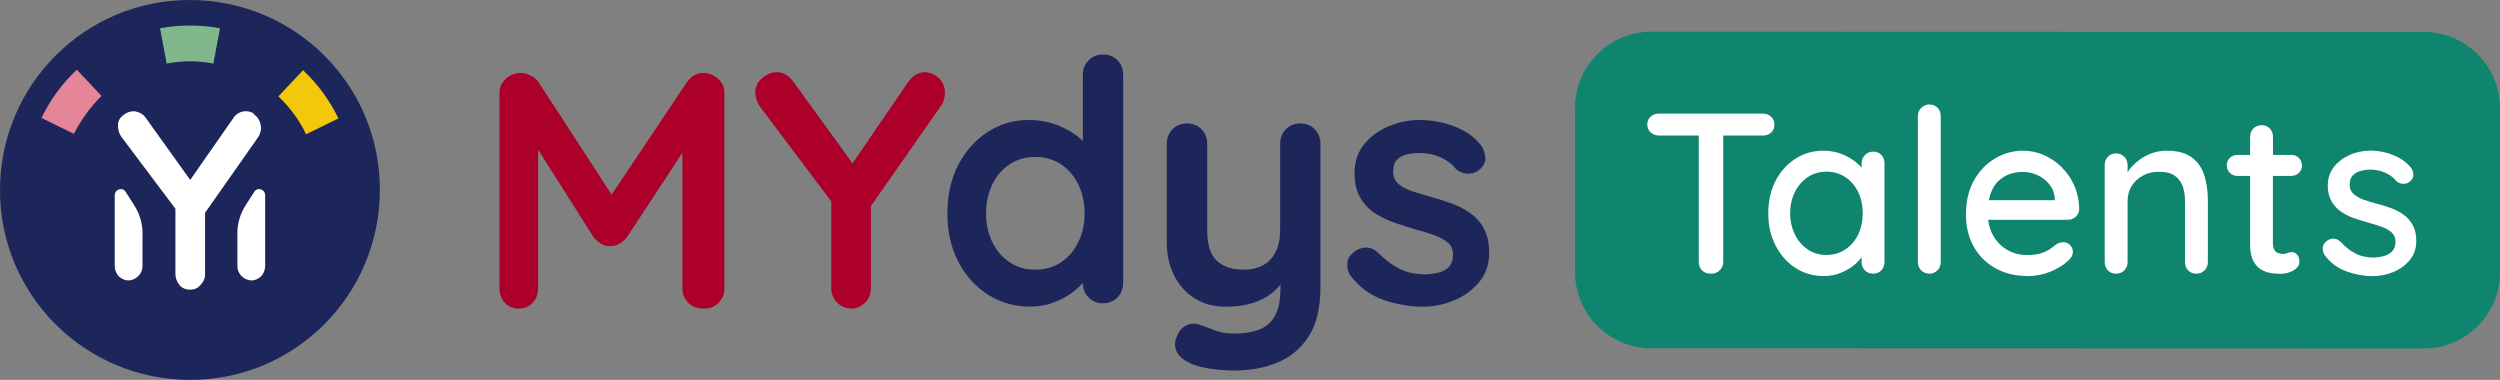 <?xml version="1.0" encoding="UTF-8"?>
<svg id="Calque_15" data-name="Calque 15" xmlns="http://www.w3.org/2000/svg" width="327.93" height="49.83" viewBox="0 0 327.93 49.83">
  <rect x="0" y="0" width="327.93" height="49.83" fill="#808080" stroke="none"/>
  <path id="Tracé_16" data-name="Tracé 16" d="M49.83,24.88c0,13.79-11.1,24.95-24.88,24.95S0,38.73,0,24.95,11.1,0,24.88,0h0c13.79,0,24.95,11.1,24.95,24.88q0-.07,0,0" fill="#1d265a"/>
  <path id="Tracé_18" data-name="Tracé 18" d="M17.55,26.83l-1.08-1.68c-.2-.34-.67-.47-1.08-.2-.2.13-.34.4-.34.61v9.35c0,.47.2,1.01.54,1.34s.81.54,1.28.54h0c1.01-.07,1.82-.87,1.82-1.88v-3.97c.07-1.48-.34-2.89-1.14-4.1" fill="#fff"/>
  <path id="Tracé_19" data-name="Tracé 19" d="M32.28,26.83l1.08-1.68c.2-.34.67-.47,1.08-.2.2.13.34.4.34.61v9.35c0,.47-.2,1.01-.54,1.34s-.81.54-1.28.54h0c-1.01-.07-1.82-.87-1.82-1.88v-3.97c-.07-1.48.34-2.89,1.14-4.1" fill="#fff"/>
  <path id="Tracé_20" data-name="Tracé 20" d="M33.76,15.4c-.07-.07-.13-.13-.2-.2-.07-.07-.2-.13-.27-.27l-.07-.07c-.27-.2-.67-.27-1.01-.27-.67,0-1.34.4-1.68,1.01l-5.58,8-5.78-8.07c-.34-.54-.94-.87-1.61-.94-.54,0-1.01.2-1.41.54-.47.34-.74.87-.67,1.48,0,.27.07.47.13.74.13.27.27.61.47.81l6.32,8.41.61.81v8.54c0,.47.13.87.4,1.28.07.07.13.13.13.2l.2.2h0c.34.27.74.4,1.21.4.54,0,1.01-.2,1.34-.61.4-.4.61-.87.61-1.41v-8.07l6.99-9.95c.13-.2.2-.4.27-.61.07-.2.07-.4.07-.61,0-.54-.2-.94-.47-1.34" fill="#fff"/>
  <path id="Tracé_21" data-name="Tracé 21" d="M40.15,17.62c-.87-1.88-2.15-3.56-3.63-4.98l3.23-3.43c1.95,1.82,3.5,3.97,4.64,6.32l-4.24,2.08Z" fill="#f4c80a"/>
  <path id="Tracé_22" data-name="Tracé 22" d="M9.68,17.55l-4.24-2.08c1.14-2.35,2.69-4.51,4.64-6.32l3.23,3.43c-1.48,1.48-2.69,3.16-3.63,4.98" fill="#e58698"/>
  <path id="Tracé_23" data-name="Tracé 23" d="M21.86,8.34l-.87-4.64c2.62-.47,5.25-.47,7.87,0l-.87,4.64c-2.02-.4-4.1-.4-6.12,0" fill="#80b78b"/>
  <path d="M317.93,4.19l-101.33-.03c-5.52,0-10,4.48-10,10v21.52c0,5.52,4.48,10,10,10l101.33.03c5.52,0,10-4.48,10-10V14.19c0-5.52-4.48-10-10-10Z" fill="#0f856f"/>
  <g>
    <path d="M92.28,9.57c-.88,0-1.6.4-2.16,1.19l-9.89,14.77-9.6-14.77c-.24-.35-.58-.64-1.04-.86-.46-.22-.89-.33-1.3-.33-.76,0-1.42.26-1.96.79-.54.53-.82,1.16-.82,1.9v25.53c0,.76.23,1.4.71,1.92.47.51,1.07.77,1.81.77s1.38-.26,1.85-.77c.47-.51.71-1.15.71-1.92v-18.16l7.28,11.5c.26.32.6.6.99.84.4.24.79.34,1.17.31.41.03.82-.07,1.21-.31s.73-.51.99-.84l7.28-11.09v17.75c0,.76.26,1.4.77,1.92.51.51,1.18.77,2.01.77s1.48-.26,1.98-.77c.5-.51.75-1.15.75-1.92V12.26c0-.79-.28-1.44-.84-1.94-.56-.5-1.19-.75-1.9-.75Z" fill="#ac002b"/>
    <path d="M123.13,10.25c-.54-.51-1.15-.77-1.83-.77-.85,0-1.59.44-2.2,1.32l-7.27,10.63-7.77-10.72c-.62-.82-1.34-1.24-2.16-1.24-.65,0-1.28.25-1.9.75-.62.5-.93,1.15-.93,1.94,0,.29.06.62.18.97.12.35.32.72.62,1.1l9.17,12.19v11.36c0,.76.26,1.4.77,1.92.51.51,1.14.77,1.87.77.68,0,1.27-.26,1.79-.77.51-.51.77-1.15.77-1.92v-10.75l9.22-13.19c.18-.26.3-.54.38-.82.07-.28.11-.55.11-.82,0-.79-.27-1.45-.82-1.96Z" fill="#ac002b"/>
  </g>
  <g>
    <path d="M144.69,7.15c-.77,0-1.4.26-1.9.77-.5.51-.75,1.15-.75,1.92v8.66c-.26-.24-.54-.49-.86-.73-.78-.59-1.7-1.07-2.76-1.46-1.06-.38-2.22-.57-3.48-.57-1.97,0-3.76.52-5.38,1.57-1.62,1.04-2.9,2.48-3.86,4.32-.96,1.84-1.43,3.96-1.43,6.37s.48,4.49,1.43,6.33c.96,1.84,2.26,3.28,3.9,4.32,1.65,1.04,3.48,1.57,5.51,1.57,1.12,0,2.15-.18,3.11-.55.96-.37,1.79-.82,2.49-1.34.54-.4.96-.81,1.32-1.22,0,.76.25,1.39.75,1.9.5.51,1.13.77,1.9.77s1.4-.26,1.9-.77c.5-.51.75-1.15.75-1.92V9.84c0-.79-.25-1.44-.75-1.94-.5-.5-1.13-.75-1.9-.75ZM141.45,31.75c-.54,1.12-1.3,2-2.27,2.65-.97.65-2.1.97-3.4.97s-2.38-.32-3.35-.97c-.97-.65-1.73-1.53-2.27-2.65-.54-1.12-.82-2.37-.82-3.75s.27-2.67.82-3.79c.54-1.12,1.3-2,2.27-2.65.97-.65,2.09-.97,3.35-.97s2.43.32,3.4.97c.97.65,1.73,1.53,2.27,2.65.54,1.12.82,2.38.82,3.79s-.27,2.63-.82,3.75Z" fill="#1d265a"/>
    <path d="M170.57,16.19c-.76,0-1.4.26-1.9.77-.5.51-.75,1.15-.75,1.92v11.29c0,1.12-.19,2.07-.57,2.84-.38.78-.93,1.37-1.63,1.76-.71.4-1.57.6-2.6.6-1.5,0-2.67-.39-3.51-1.17-.84-.78-1.26-2.12-1.26-4.03v-11.29c0-.76-.25-1.4-.75-1.92-.5-.51-1.13-.77-1.9-.77s-1.4.26-1.9.77c-.5.51-.75,1.15-.75,1.92v12.88c0,1.65.32,3.11.97,4.39.65,1.28,1.55,2.28,2.71,3,1.16.72,2.52,1.08,4.08,1.08,1.32,0,2.5-.16,3.53-.49,1.03-.32,1.92-.8,2.67-1.43.34-.29.66-.62.95-.98v.47c0,1.5-.23,2.68-.68,3.55-.46.87-1.13,1.48-2.03,1.85-.9.37-2.02.55-3.37.55-1,0-1.88-.15-2.65-.46-.76-.31-1.38-.54-1.85-.68-.65-.24-1.26-.2-1.85.11-.59.31-1.01.89-1.28,1.74-.21.65-.14,1.26.2,1.83.34.57.95,1.05,1.83,1.43.68.29,1.54.51,2.6.66,1.06.15,2.06.22,3,.22,2.12,0,4.03-.35,5.73-1.06,1.7-.71,3.06-1.86,4.08-3.46s1.52-3.75,1.52-6.46v-18.74c0-.76-.25-1.4-.75-1.92-.5-.51-1.13-.77-1.9-.77Z" fill="#1d265a"/>
    <path d="M194.65,29.97c-.47-.84-1.09-1.52-1.85-2.05-.76-.53-1.6-.96-2.51-1.28-.91-.32-1.81-.6-2.69-.84-.85-.24-1.65-.48-2.4-.73-.75-.25-1.35-.57-1.79-.97-.44-.4-.66-.93-.66-1.61,0-.74.19-1.27.57-1.61.38-.34.83-.56,1.34-.66.51-.1.99-.15,1.43-.15,1.09,0,2.05.19,2.89.57.84.38,1.51.9,2.01,1.54.38.35.87.55,1.46.6.59.04,1.1-.11,1.54-.46.62-.5.9-1.06.84-1.68-.06-.62-.25-1.15-.57-1.59-.62-.79-1.38-1.43-2.29-1.92-.91-.49-1.87-.84-2.87-1.06-1-.22-1.96-.33-2.87-.33-1.44,0-2.81.28-4.12.84-1.31.56-2.37,1.35-3.2,2.38-.82,1.03-1.23,2.28-1.23,3.75,0,1.29.25,2.37.75,3.22.5.85,1.15,1.54,1.94,2.05.79.51,1.67.93,2.62,1.26.95.32,1.89.62,2.8.88.88.24,1.68.48,2.4.75.72.26,1.3.59,1.74.97s.66.9.66,1.54c0,.76-.2,1.33-.6,1.7-.4.37-.86.6-1.39.71-.53.1-1.01.17-1.46.2-1.41,0-2.59-.24-3.53-.71-.94-.47-1.84-1.13-2.69-1.98-.5-.5-1.01-.77-1.54-.82-.53-.04-1.03.08-1.5.38-.73.47-1.12,1.03-1.15,1.68-.03.65.1,1.18.4,1.59,1.15,1.53,2.59,2.59,4.32,3.2,1.73.6,3.47.9,5.2.9,1.38,0,2.73-.27,4.06-.82,1.32-.54,2.42-1.34,3.31-2.4.88-1.06,1.32-2.34,1.32-3.84,0-1.29-.24-2.36-.71-3.2Z" fill="#1d265a"/>
  </g>
  <g>
    <path d="M232.32,17.4c.29-.26.44-.61.44-1.05s-.15-.77-.44-1.04c-.29-.27-.65-.41-1.06-.41h-13.65c-.42,0-.78.13-1.08.39-.3.26-.45.6-.45,1.02,0,.44.15.79.45,1.06.3.27.66.41,1.08.41h5.22v16.59c0,.44.14.81.44,1.1.29.29.67.43,1.15.43s.84-.14,1.15-.43.47-.66.47-1.1v-16.59h5.22c.42,0,.77-.13,1.06-.39Z" fill="#fff"/>
    <path d="M245.69,19.89c-.42,0-.77.15-1.06.45-.29.3-.44.66-.44,1.08v.57c-.22-.25-.46-.49-.75-.72-.54-.44-1.17-.8-1.9-1.08-.73-.28-1.53-.42-2.38-.42-1.34,0-2.56.35-3.65,1.05-1.09.7-1.96,1.67-2.6,2.89-.64,1.23-.96,2.66-.96,4.28s.32,2.99.96,4.23c.64,1.24,1.51,2.22,2.61,2.93,1.1.71,2.34,1.06,3.72,1.06.78,0,1.51-.13,2.19-.41.68-.27,1.27-.61,1.77-1.02.4-.33.72-.68.99-1.03v.62c0,.44.15.81.44,1.1s.65.43,1.06.43.8-.14,1.08-.43c.28-.29.42-.66.42-1.1v-12.96c0-.44-.14-.8-.42-1.09-.28-.29-.64-.43-1.08-.43ZM243.74,30.76c-.4.83-.96,1.48-1.68,1.96-.72.48-1.55.72-2.49.72s-1.74-.24-2.45-.72c-.71-.48-1.27-1.13-1.68-1.96-.41-.83-.62-1.76-.62-2.78s.21-1.97.62-2.79c.41-.82.97-1.47,1.68-1.95.71-.48,1.52-.72,2.45-.72s1.77.24,2.49.72c.72.48,1.28,1.13,1.68,1.95.4.82.6,1.75.6,2.79s-.2,1.95-.6,2.78Z" fill="#fff"/>
    <path d="M253.1,13.7c-.42,0-.78.15-1.08.44s-.45.66-.45,1.09v19.14c0,.44.15.81.44,1.1.29.29.65.43,1.06.43s.77-.14,1.06-.43.44-.66.44-1.1V15.24c0-.44-.13-.8-.4-1.09s-.63-.44-1.06-.44Z" fill="#fff"/>
    <path d="M270.48,21.97c-.69-.69-1.48-1.23-2.35-1.62-.88-.39-1.81-.58-2.79-.58-1.28,0-2.49.33-3.63,1-1.14.67-2.07,1.63-2.77,2.88-.71,1.25-1.06,2.75-1.06,4.51,0,1.56.33,2.95,1,4.16.67,1.21,1.61,2.16,2.83,2.85,1.22.69,2.66,1.04,4.32,1.04,1.04,0,2.03-.2,2.98-.6.95-.4,1.69-.86,2.23-1.38.44-.36.66-.76.66-1.2,0-.34-.12-.63-.36-.88-.24-.25-.54-.38-.9-.38-.3,0-.6.09-.9.27-.24.2-.52.41-.84.63-.32.22-.72.41-1.2.56-.48.15-1.09.22-1.83.22-.94,0-1.8-.22-2.58-.67-.78-.45-1.4-1.08-1.86-1.91-.34-.6-.55-1.28-.64-2.04h10.42c.4,0,.75-.13,1.05-.39.3-.26.46-.59.48-.99-.02-1.1-.23-2.12-.63-3.04-.4-.93-.94-1.74-1.64-2.43ZM262.14,23.75c.43-.42.92-.72,1.47-.92.55-.19,1.12-.28,1.72-.28.68,0,1.33.14,1.95.43.62.29,1.14.7,1.56,1.23.42.53.65,1.14.69,1.84v.21h-8.64c.06-.31.13-.6.22-.86.25-.69.59-1.25,1.02-1.67Z" fill="#fff"/>
    <path d="M287.5,20.65c-.78-.59-1.88-.88-3.3-.88-.7,0-1.36.12-1.98.34-.62.23-1.18.54-1.68.93-.5.39-.93.81-1.27,1.26-.08.1-.13.2-.19.29v-.94c0-.44-.15-.8-.44-1.09-.29-.29-.65-.44-1.06-.44-.44,0-.8.15-1.08.44-.28.29-.42.66-.42,1.09v12.72c0,.44.14.81.42,1.1.28.29.64.43,1.08.43s.77-.14,1.06-.43c.29-.29.44-.66.44-1.1v-8.01c0-.72.17-1.37.52-1.93.35-.57.83-1.03,1.46-1.38.62-.35,1.34-.52,2.16-.52.88,0,1.56.17,2.05.52.49.35.83.81,1.04,1.38.2.57.3,1.21.3,1.93v8.01c0,.44.14.81.42,1.1s.64.43,1.08.43.77-.14,1.06-.43.44-.66.44-1.1v-8.04c0-1.22-.16-2.32-.46-3.31-.31-.99-.85-1.78-1.64-2.37Z" fill="#fff"/>
    <path d="M300.55,23.07c.4,0,.73-.13,1-.39.27-.26.41-.58.41-.96s-.14-.73-.41-1c-.27-.27-.6-.4-1-.4h-2.4v-2.37c0-.44-.14-.8-.42-1.1-.28-.29-.64-.43-1.08-.43s-.78.15-1.06.43c-.29.29-.44.66-.44,1.1v2.37h-1.65c-.4,0-.74.13-1.01.39-.27.26-.4.59-.4.99s.14.71.4.97c.27.27.6.41,1.01.41h1.65v8.91c0,.96.14,1.71.42,2.23.28.53.63.92,1.06,1.16s.88.39,1.33.45c.46.06.86.09,1.2.09.6,0,1.16-.15,1.68-.45.52-.3.78-.69.78-1.17,0-.38-.1-.68-.3-.9-.2-.22-.42-.33-.66-.33s-.45.04-.62.12c-.17.08-.36.12-.58.12s-.44-.04-.65-.12c-.21-.08-.38-.23-.49-.45-.12-.22-.18-.51-.18-.87v-8.79h2.4Z" fill="#fff"/>
    <path d="M316.47,29.5c-.31-.55-.71-1-1.2-1.35-.49-.35-1.04-.63-1.65-.86-.61-.22-1.23-.41-1.84-.57-.64-.16-1.23-.34-1.77-.54s-.98-.45-1.31-.75-.49-.7-.49-1.2c0-.54.14-.95.42-1.23.28-.28.62-.47,1.03-.58.41-.11.81-.17,1.19-.17.76,0,1.44.14,2.04.41.6.27,1.09.65,1.47,1.12.22.2.5.31.84.33.34.02.63-.07.87-.27.36-.28.52-.6.5-.96-.03-.36-.15-.67-.35-.93-.44-.52-.96-.94-1.56-1.26-.6-.32-1.22-.55-1.86-.71-.64-.15-1.25-.22-1.83-.22-1,0-1.93.19-2.77.57-.85.38-1.54.91-2.07,1.59-.53.68-.79,1.49-.79,2.43,0,.82.17,1.51.5,2.07.33.56.75,1.02,1.27,1.37.52.35,1.1.64,1.76.86.65.22,1.29.42,1.93.6.6.16,1.16.33,1.68.53.52.19.94.43,1.26.73.32.3.48.7.48,1.2,0,.56-.15.99-.45,1.28s-.66.49-1.08.6c-.42.11-.83.18-1.23.2-.98,0-1.81-.18-2.5-.54s-1.32-.85-1.88-1.47c-.28-.28-.58-.44-.89-.47-.31-.03-.6.05-.88.23-.4.26-.61.58-.63.95-.02.37.06.69.24.97.78,1.02,1.73,1.74,2.87,2.14,1.13.41,2.26.62,3.4.62.96,0,1.88-.18,2.75-.54.87-.36,1.59-.88,2.16-1.58.57-.69.85-1.52.85-2.5,0-.84-.16-1.53-.47-2.08Z" fill="#fff"/>
  </g>
</svg>